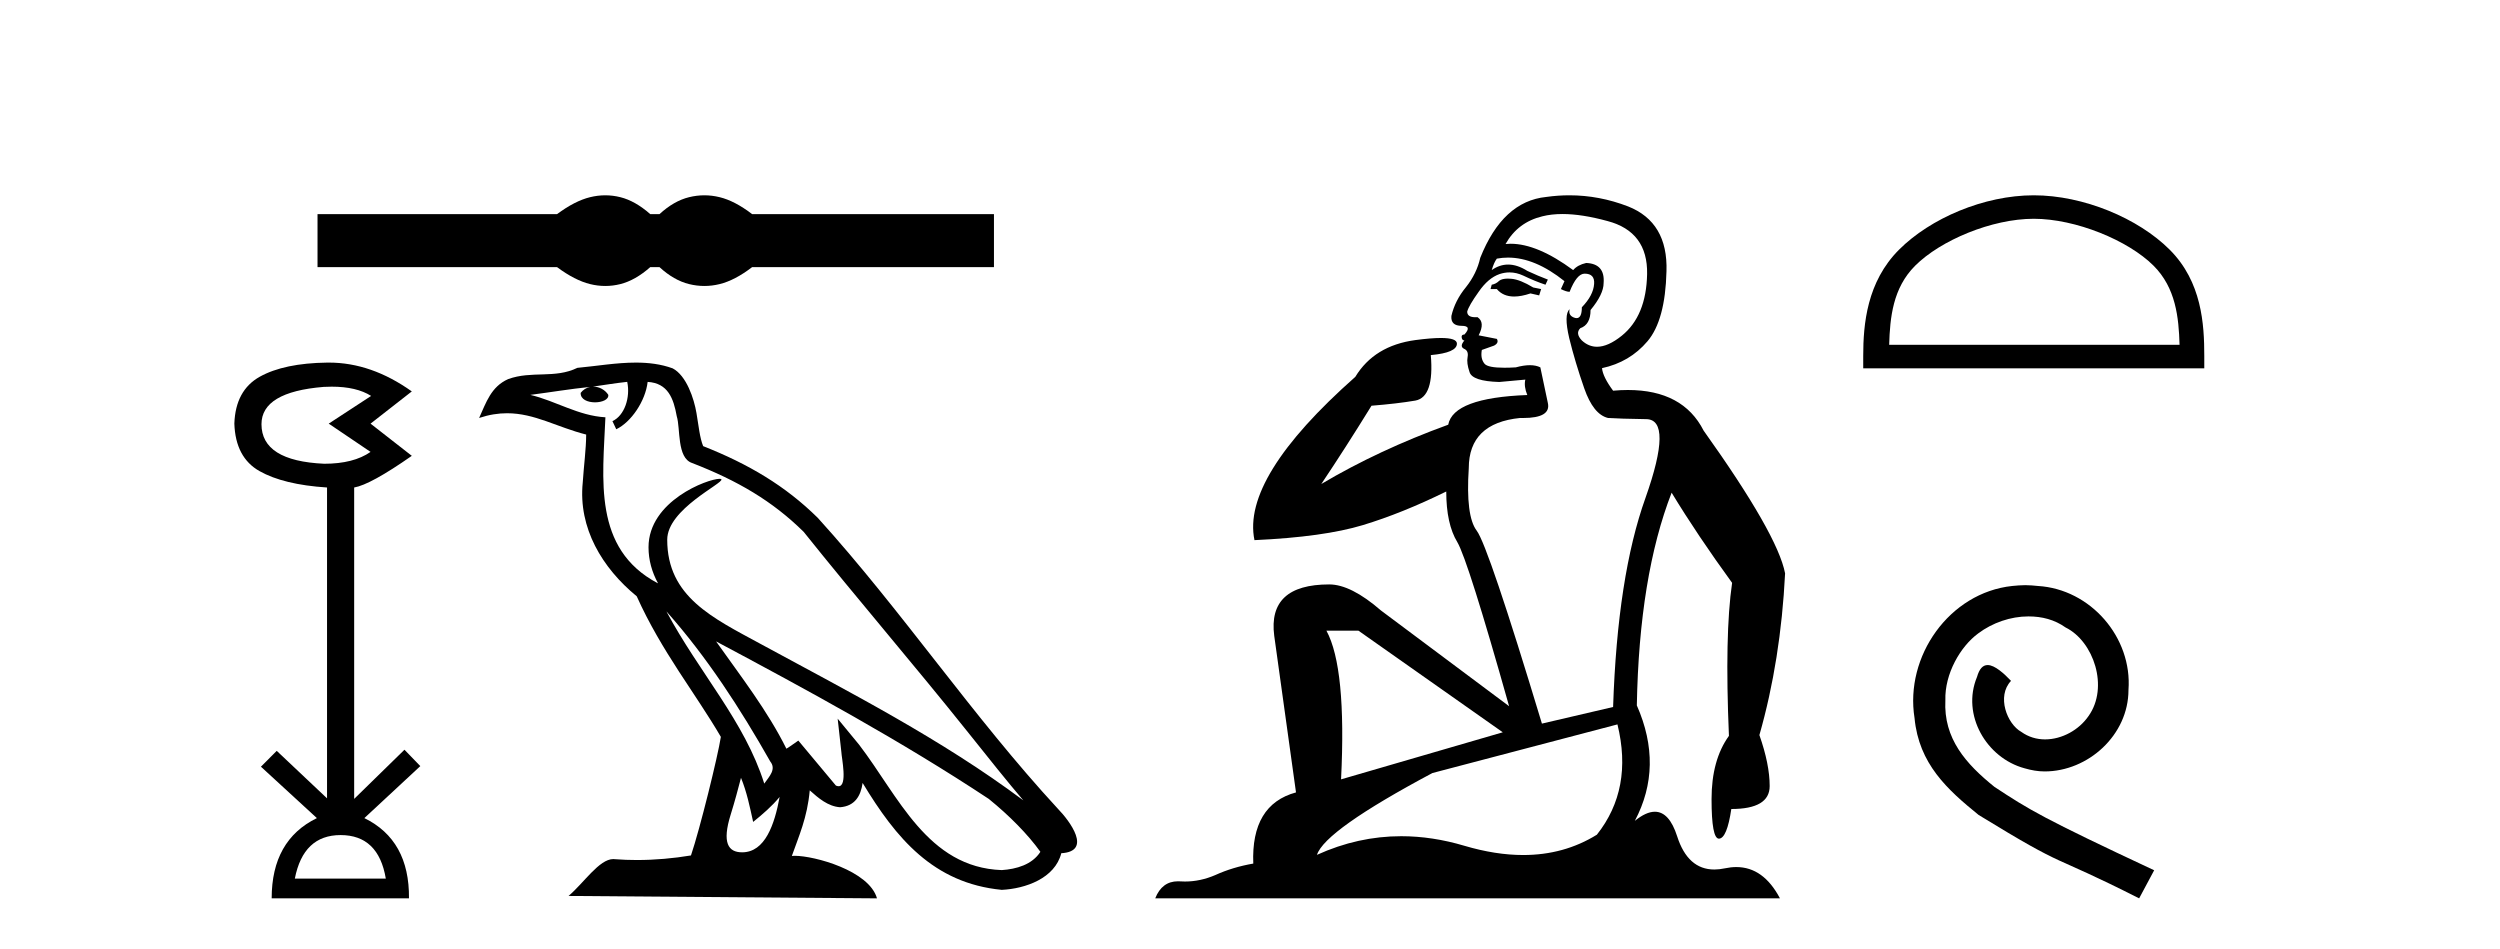 <?xml version='1.0' encoding='UTF-8' standalone='yes'?><svg xmlns='http://www.w3.org/2000/svg' xmlns:xlink='http://www.w3.org/1999/xlink' width='108.0' height='41.0' ><path d='M 26.149 8.437 C 25.931 8.437 25.712 8.464 25.493 8.518 C 25.053 8.625 24.577 8.87 24.063 9.251 L 13.717 9.251 L 13.717 11.539 L 24.063 11.539 C 24.577 11.921 25.053 12.165 25.493 12.273 C 25.712 12.327 25.931 12.354 26.149 12.354 C 26.366 12.354 26.583 12.327 26.798 12.273 C 27.229 12.165 27.66 11.921 28.092 11.539 L 28.489 11.539 C 28.904 11.921 29.331 12.165 29.77 12.273 C 29.99 12.327 30.21 12.354 30.429 12.354 C 30.649 12.354 30.869 12.327 31.088 12.273 C 31.528 12.165 31.996 11.921 32.493 11.539 L 42.939 11.539 L 42.939 9.251 L 32.493 9.251 C 31.996 8.87 31.528 8.625 31.088 8.518 C 30.869 8.464 30.649 8.437 30.429 8.437 C 30.21 8.437 29.99 8.464 29.77 8.518 C 29.331 8.625 28.904 8.87 28.489 9.251 L 28.092 9.251 C 27.66 8.87 27.229 8.625 26.798 8.518 C 26.583 8.464 26.366 8.437 26.149 8.437 Z' style='fill:#000000;stroke:none' /><path d='M 14.33 16.704 Q 15.4 16.704 16.033 17.104 L 14.201 18.301 L 16.008 19.522 Q 15.276 20.034 14.006 20.034 Q 11.296 19.912 11.296 18.325 Q 11.296 16.934 13.982 16.714 Q 14.162 16.704 14.33 16.704 ZM 14.714 36.075 Q 16.35 36.075 16.667 37.955 L 12.737 37.955 Q 13.103 36.075 14.714 36.075 ZM 14.211 15.664 Q 14.176 15.664 14.14 15.664 Q 12.273 15.688 11.223 16.274 Q 10.173 16.86 10.124 18.301 Q 10.173 19.766 11.211 20.352 Q 12.248 20.938 14.128 21.06 L 14.128 34.488 L 11.955 32.437 L 11.272 33.121 L 13.689 35.342 Q 11.736 36.295 11.736 38.809 L 17.668 38.809 Q 17.693 36.295 15.74 35.342 L 18.157 33.096 L 17.473 32.388 L 15.3 34.512 L 15.3 21.06 Q 16.008 20.938 17.79 19.692 L 16.008 18.301 L 17.79 16.909 Q 16.042 15.664 14.211 15.664 Z' style='fill:#000000;stroke:none' /><path d='M 28.788 26.411 L 28.788 26.411 C 30.536 28.376 31.984 30.617 33.274 32.894 C 33.545 33.229 33.24 33.535 33.016 33.852 C 32.166 31.153 30.21 29.07 28.788 26.411 ZM 27.096 16.496 C 27.241 17.176 26.973 17.961 26.457 18.192 L 26.622 18.544 C 27.266 18.238 27.886 17.321 27.978 16.498 C 28.857 16.55 29.098 17.213 29.236 17.982 C 29.401 18.507 29.233 19.782 29.899 20.002 C 31.865 20.764 33.368 21.644 34.718 22.975 C 37.046 25.886 39.478 28.706 41.806 31.621 C 42.711 32.755 43.538 33.794 44.21 34.578 C 40.674 31.935 36.724 29.914 32.849 27.813 C 30.789 26.694 28.824 25.779 28.824 23.315 C 28.824 21.99 31.265 20.879 31.165 20.707 C 31.156 20.692 31.128 20.685 31.083 20.685 C 30.582 20.685 28.016 21.636 28.016 23.643 C 28.016 24.198 28.165 24.714 28.424 25.195 C 28.42 25.194 28.416 25.194 28.412 25.194 C 25.598 23.703 26.044 20.686 26.154 18.027 C 24.984 17.962 24.021 17.324 22.91 17.059 C 23.772 16.947 24.63 16.803 25.494 16.714 L 25.494 16.714 C 25.332 16.747 25.184 16.841 25.085 16.972 C 25.071 17.256 25.392 17.381 25.704 17.381 C 26.009 17.381 26.307 17.262 26.278 17.056 C 26.14 16.841 25.888 16.702 25.631 16.702 C 25.624 16.702 25.616 16.702 25.609 16.702 C 26.038 16.64 26.61 16.549 27.096 16.496 ZM 32.011 33.602 C 32.263 34.215 32.394 34.864 32.536 35.507 C 32.946 35.175 33.344 34.834 33.68 34.428 L 33.68 34.428 C 33.461 35.619 33.052 36.82 32.06 36.82 C 31.46 36.82 31.182 36.415 31.567 35.185 C 31.748 34.606 31.893 34.052 32.011 33.602 ZM 30.934 27.708 L 30.934 27.708 C 34.946 29.846 38.92 32.004 42.715 34.513 C 43.609 35.237 44.405 36.045 44.945 36.799 C 44.587 37.355 43.906 37.546 43.277 37.588 C 40.064 37.476 38.807 34.379 37.11 32.167 L 36.187 31.046 L 36.346 32.482 C 36.357 32.741 36.622 33.965 36.227 33.965 C 36.194 33.965 36.155 33.956 36.111 33.937 L 34.488 31.993 C 34.314 32.108 34.151 32.238 33.972 32.344 C 33.166 30.714 31.988 29.197 30.934 27.708 ZM 27.47 15.664 C 26.627 15.664 25.763 15.815 24.943 15.891 C 23.966 16.368 22.977 16.005 21.952 16.377 C 21.212 16.709 21.005 17.383 20.698 18.056 C 21.134 17.911 21.531 17.852 21.905 17.852 C 23.099 17.852 24.06 18.453 25.323 18.773 C 25.32 19.407 25.221 20.125 25.174 20.849 C 24.978 22.811 26.012 24.533 27.507 25.76 C 28.578 28.144 30.059 29.973 31.141 31.833 C 31.012 32.669 30.234 35.823 29.85 36.955 C 29.099 37.081 28.298 37.153 27.509 37.153 C 27.191 37.153 26.875 37.141 26.566 37.117 C 26.542 37.113 26.518 37.112 26.494 37.112 C 25.885 37.112 25.217 38.151 24.561 38.705 L 37.886 38.809 C 37.546 37.608 35.178 36.971 34.337 36.971 C 34.289 36.971 34.245 36.973 34.208 36.977 C 34.505 36.128 34.875 35.33 34.981 34.143 C 35.352 34.476 35.769 34.836 36.29 34.873 C 36.926 34.825 37.185 34.391 37.265 33.823 C 38.707 36.208 40.319 38.155 43.277 38.442 C 44.299 38.392 45.572 37.945 45.848 36.859 C 47.203 36.782 46.209 35.461 45.706 34.944 C 42.017 30.951 38.973 26.393 35.328 22.371 C 33.924 20.986 32.339 20.049 30.376 19.273 C 30.23 18.914 30.182 18.403 30.087 17.841 C 29.984 17.229 29.657 16.226 29.059 15.913 C 28.55 15.727 28.014 15.664 27.47 15.664 Z' style='fill:#000000;stroke:none' /><path d='M 65.14 12.036 Q 64.886 12.036 64.766 12.129 Q 64.63 12.266 64.442 12.3 L 64.391 12.488 L 64.664 12.488 Q 64.934 12.81 65.412 12.81 Q 65.721 12.81 66.116 12.676 L 66.492 12.761 L 66.577 12.488 L 66.235 12.419 Q 65.672 12.078 65.296 12.044 Q 65.212 12.036 65.14 12.036 ZM 67.499 9.246 Q 68.338 9.246 69.447 9.55 Q 71.189 10.011 71.155 11.839 Q 71.12 13.649 70.061 14.503 Q 69.468 14.98 68.991 14.98 Q 68.63 14.98 68.336 14.708 Q 68.046 14.401 68.268 14.179 Q 68.712 14.025 68.712 13.393 Q 69.276 12.71 69.276 12.232 Q 69.344 11.395 68.524 11.36 Q 68.148 11.446 67.961 11.668 Q 66.417 10.53 65.258 10.53 Q 65.147 10.53 65.04 10.541 L 65.04 10.541 Q 65.569 9.601 66.628 9.345 Q 67.02 9.246 67.499 9.246 ZM 65.146 11.128 Q 66.313 11.128 67.585 12.146 L 67.431 12.488 Q 67.67 12.607 67.807 12.607 Q 68.114 11.822 68.456 11.822 Q 68.9 11.822 68.866 12.266 Q 68.832 12.761 68.336 13.274 Q 68.336 13.743 68.108 13.743 Q 68.079 13.743 68.046 13.735 Q 67.738 13.649 67.807 13.359 L 67.807 13.359 Q 67.551 13.581 67.79 14.606 Q 68.046 15.648 68.439 16.775 Q 68.832 17.902 69.464 18.056 Q 69.959 18.09 71.12 18.107 Q 72.282 18.124 71.086 21.506 Q 69.874 24.888 69.686 30.542 L 66.611 31.26 Q 64.288 23.573 63.793 22.924 Q 63.315 22.292 63.451 20.225 Q 63.451 18.278 65.672 18.056 Q 65.736 18.058 65.797 18.058 Q 67.014 18.058 66.867 17.407 Q 66.731 16.741 66.543 15.87 Q 66.355 15.776 66.09 15.776 Q 65.825 15.776 65.484 15.87 Q 65.21 15.886 64.991 15.886 Q 64.278 15.886 64.134 15.716 Q 63.947 15.494 64.015 15.118 L 64.544 14.93 Q 64.766 14.811 64.664 14.64 L 63.878 14.486 Q 64.169 13.923 63.827 13.701 Q 63.778 13.704 63.734 13.704 Q 63.383 13.704 63.383 13.461 Q 63.451 13.205 63.878 12.607 Q 64.288 12.01 64.783 11.839 Q 64.997 11.768 65.21 11.768 Q 65.509 11.768 65.808 11.907 Q 66.304 12.146 66.765 12.3 L 66.867 12.078 Q 66.457 11.924 65.979 11.702 Q 65.547 11.429 65.151 11.429 Q 64.78 11.429 64.442 11.668 Q 64.544 11.326 64.664 11.173 Q 64.902 11.128 65.146 11.128 ZM 58.686 27.246 L 64.92 31.635 L 57.934 33.668 Q 58.173 28.851 57.302 27.246 ZM 69.874 31.294 Q 70.557 34.078 68.985 36.059 Q 67.567 36.937 65.802 36.937 Q 64.612 36.937 63.263 36.538 Q 61.873 36.124 60.534 36.124 Q 58.664 36.124 56.892 36.93 Q 57.234 35.871 61.88 33.395 L 69.874 31.294 ZM 67.798 8.437 Q 67.302 8.437 66.799 8.508 Q 64.92 8.696 63.947 11.138 Q 63.793 11.822 63.332 12.402 Q 62.853 12.983 62.7 13.649 Q 62.665 14.076 63.144 14.076 Q 63.605 14.076 63.263 14.452 Q 63.127 14.452 63.144 14.572 Q 63.161 14.708 63.263 14.708 Q 63.041 14.965 63.246 15.067 Q 63.451 15.152 63.4 15.426 Q 63.349 15.682 63.485 16.075 Q 63.605 16.468 64.766 16.502 L 65.894 16.399 L 65.894 16.399 Q 65.825 16.69 65.979 17.065 Q 62.785 17.185 62.563 18.347 Q 59.557 19.44 57.08 20.909 Q 58.122 19.354 59.249 17.527 Q 60.342 17.441 61.145 17.305 Q 61.965 17.151 61.811 15.34 Q 62.939 15.238 62.939 14.845 Q 62.939 14.601 62.246 14.601 Q 61.824 14.601 61.145 14.691 Q 59.369 14.93 58.549 16.28 Q 53.63 20.635 54.193 23.334 Q 57.183 23.197 58.874 22.685 Q 60.565 22.173 62.478 21.233 Q 62.478 22.634 62.956 23.42 Q 63.417 24.205 65.193 30.508 L 59.659 26.374 Q 58.361 25.247 57.422 25.247 Q 54.757 25.247 55.047 27.468 L 55.987 34.232 Q 54.04 34.761 54.142 37.306 Q 53.254 37.46 52.502 37.802 Q 51.853 38.082 51.191 38.082 Q 51.087 38.082 50.982 38.075 Q 50.935 38.072 50.89 38.072 Q 50.195 38.072 49.906 38.809 L 76.894 38.809 Q 76.182 37.457 75.008 37.457 Q 74.773 37.457 74.52 37.511 Q 74.277 37.563 74.059 37.563 Q 72.912 37.563 72.453 36.128 Q 72.113 35.067 71.49 35.067 Q 71.11 35.067 70.625 35.461 Q 71.872 33.104 70.711 30.474 Q 70.813 24.888 72.214 21.284 Q 73.324 23.112 74.827 25.179 Q 74.502 27.399 74.69 31.789 Q 73.939 32.831 73.939 34.522 Q 73.939 36.23 74.257 36.23 Q 74.26 36.23 74.263 36.23 Q 74.605 36.213 74.793 34.949 Q 76.45 34.949 76.45 33.958 Q 76.45 33.019 76.006 31.755 Q 76.928 28.527 77.116 24.769 Q 76.791 23.078 73.597 18.603 Q 72.705 16.848 70.326 16.848 Q 70.018 16.848 69.686 16.878 Q 69.242 16.28 69.207 15.904 Q 70.403 15.648 71.172 14.742 Q 71.94 13.837 71.992 11.719 Q 72.06 9.601 70.335 8.918 Q 69.089 8.437 67.798 8.437 Z' style='fill:#000000;stroke:none' /><path d='M 87.858 9.451 C 89.67 9.451 91.938 10.382 93.036 11.48 C 93.996 12.44 94.122 13.713 94.157 14.896 L 81.612 14.896 C 81.647 13.713 81.772 12.44 82.733 11.48 C 83.83 10.382 86.045 9.451 87.858 9.451 ZM 87.858 8.437 C 85.708 8.437 83.394 9.43 82.039 10.786 C 80.648 12.176 80.491 14.007 80.491 15.377 L 80.491 15.911 L 95.225 15.911 L 95.225 15.377 C 95.225 14.007 95.121 12.176 93.73 10.786 C 92.374 9.43 90.008 8.437 87.858 8.437 Z' style='fill:#000000;stroke:none' /><path d='M 87.491 25.279 C 87.303 25.279 87.115 25.297 86.927 25.314 C 84.211 25.604 82.281 28.354 82.708 31.019 C 82.896 33.001 84.126 34.111 85.475 35.205 C 89.49 37.665 88.362 36.759 92.411 38.809 L 93.06 37.596 C 88.243 35.341 87.662 34.983 86.159 33.992 C 84.929 33.001 83.955 31.908 84.04 30.251 C 84.006 29.106 84.69 27.927 85.458 27.364 C 86.073 26.902 86.859 26.629 87.628 26.629 C 88.209 26.629 88.755 26.766 89.234 27.107 C 90.447 27.705 91.113 29.687 90.224 30.934 C 89.814 31.532 89.08 31.942 88.345 31.942 C 87.987 31.942 87.628 31.839 87.32 31.617 C 86.705 31.276 86.244 30.08 86.876 29.414 C 86.586 29.106 86.176 28.73 85.868 28.73 C 85.663 28.73 85.51 28.884 85.407 29.243 C 84.724 30.883 85.817 32.745 87.457 33.189 C 87.747 33.274 88.038 33.326 88.328 33.326 C 90.207 33.326 91.95 31.754 91.95 29.807 C 92.121 27.534 90.31 25.45 88.038 25.314 C 87.867 25.297 87.679 25.279 87.491 25.279 Z' style='fill:#000000;stroke:none' /></svg>